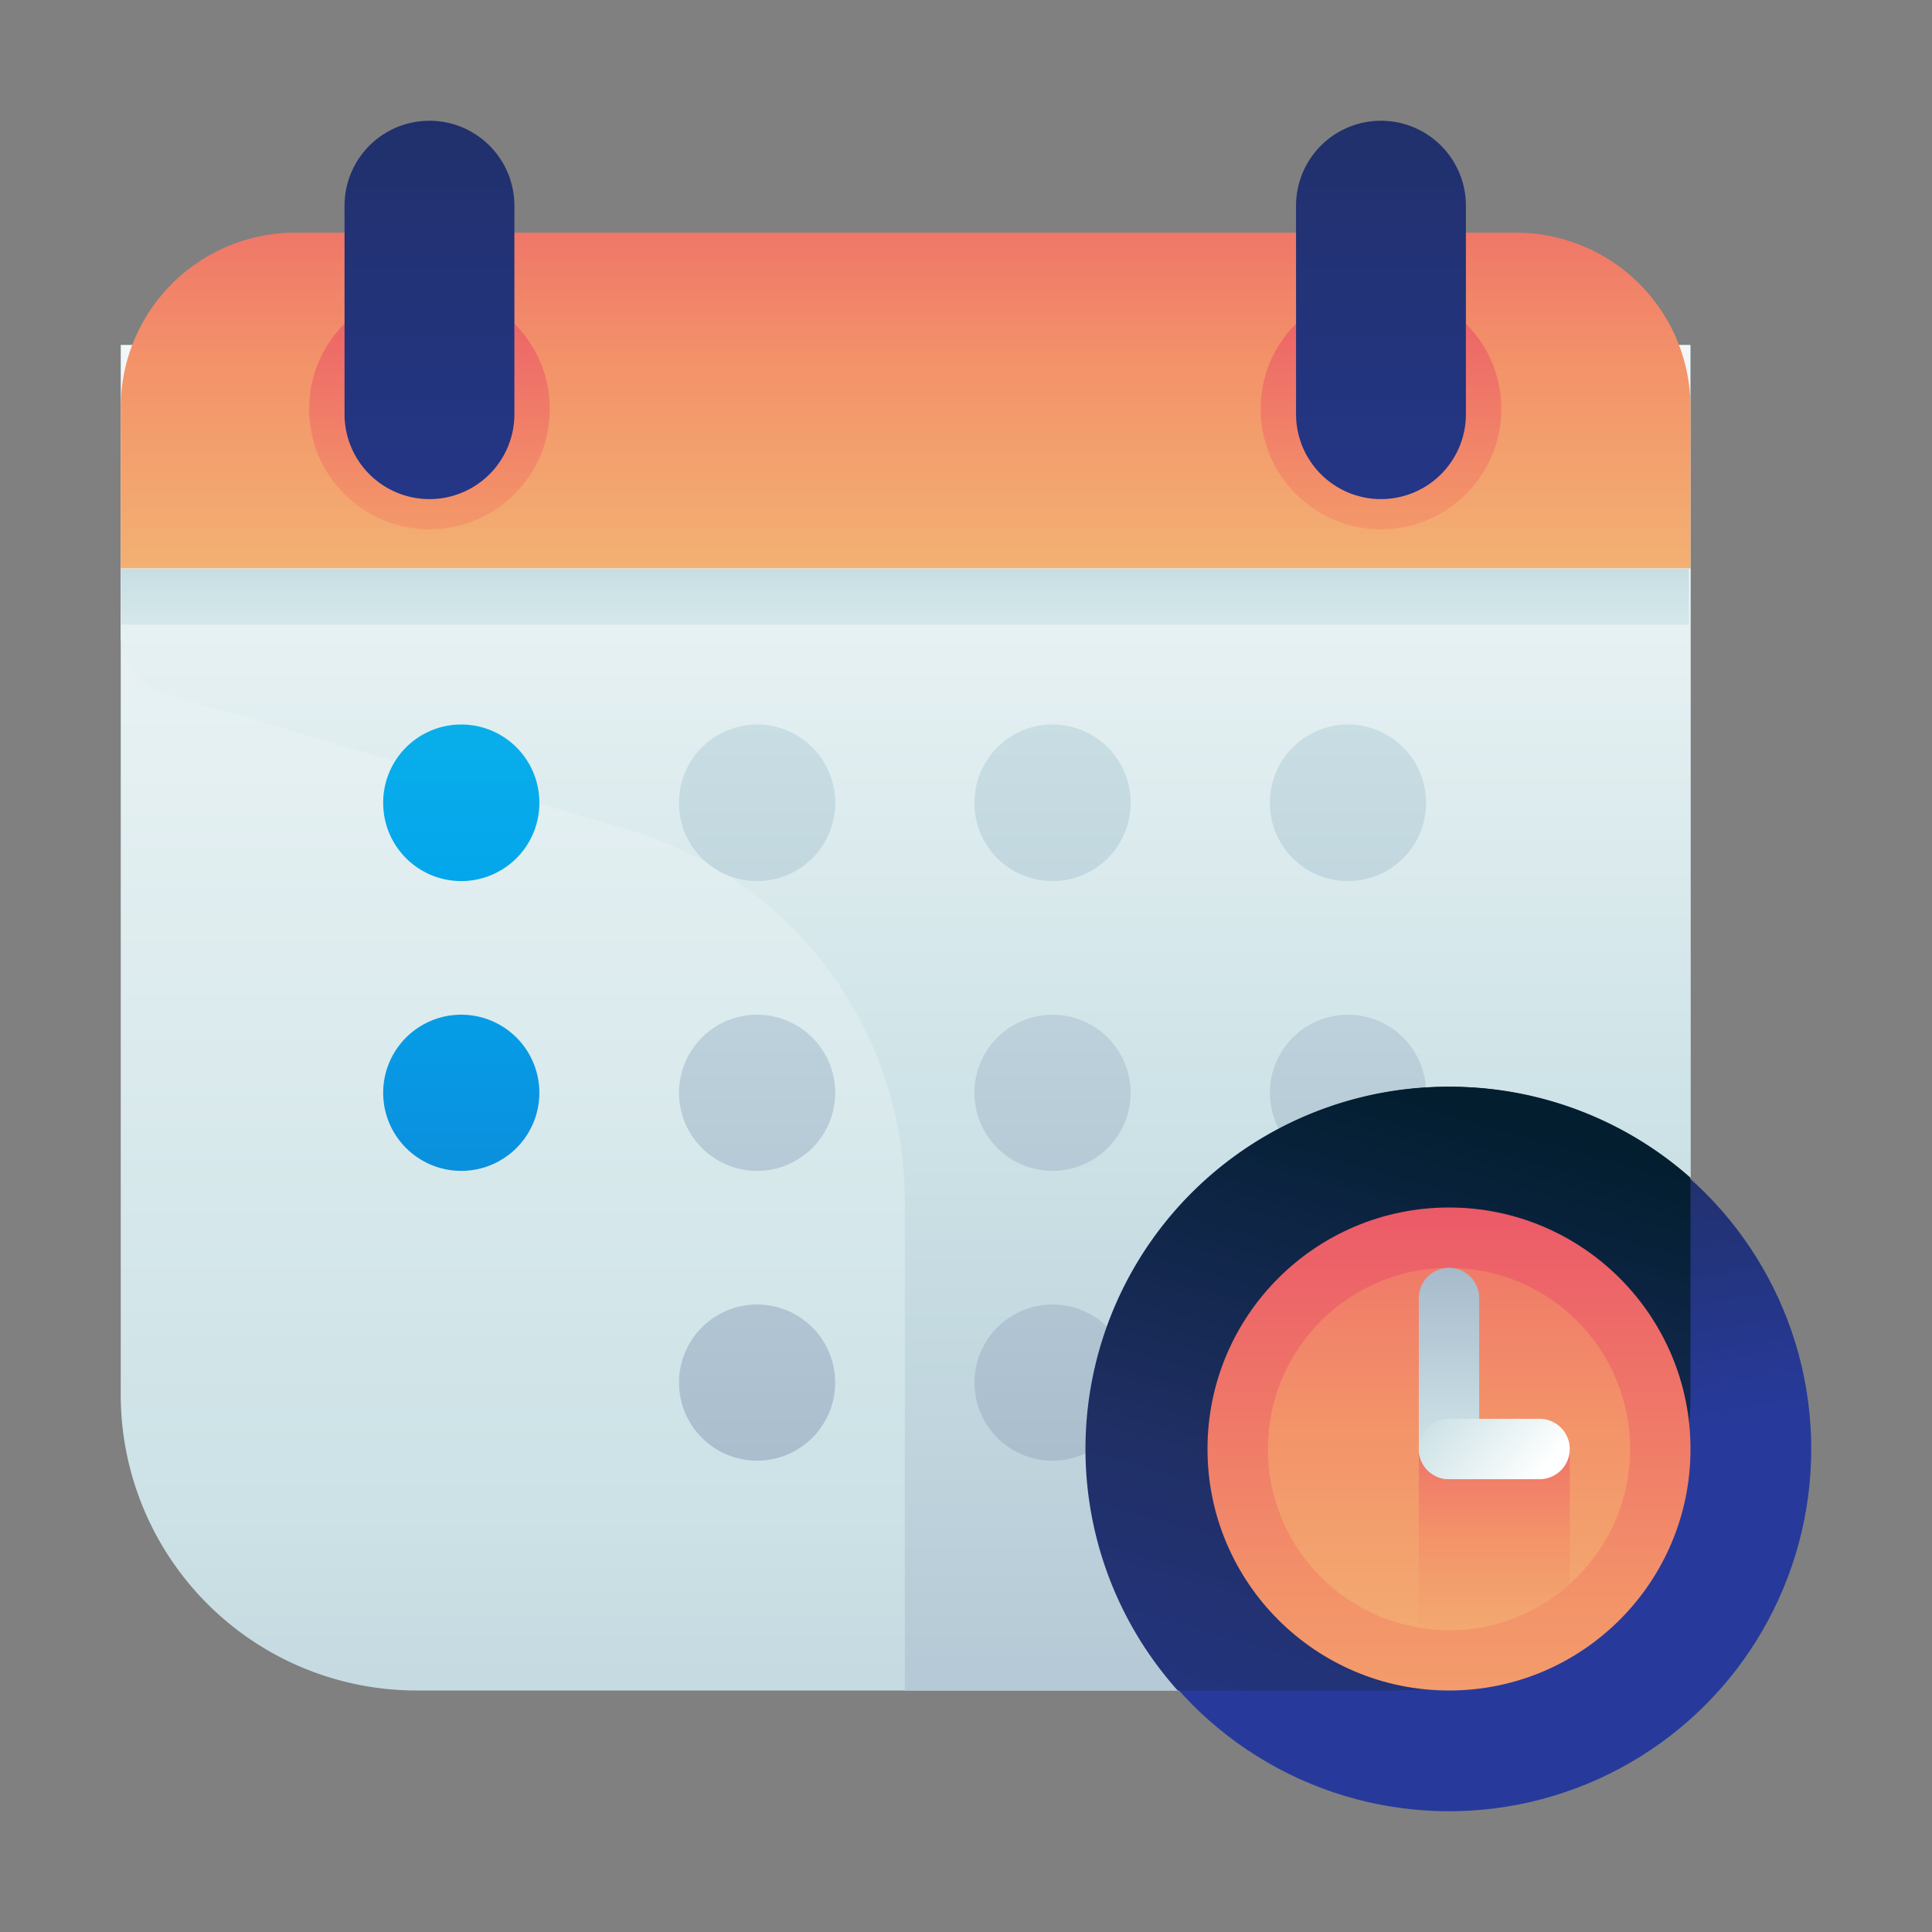 <svg xmlns="http://www.w3.org/2000/svg" xmlns:xlink="http://www.w3.org/1999/xlink" id="ART" viewBox="0 0 48 48"><rect x="0" y="0" width="48" height="48" fill="#808080" stroke="none"/><defs><style>.cls-1{fill:url(#linear-gradient);}.cls-2{fill:url(#linear-gradient-2);}.cls-3{fill:url(#linear-gradient-3);}.cls-4{fill:url(#linear-gradient-4);}.cls-5{fill:url(#linear-gradient-5);}.cls-6{fill:url(#linear-gradient-6);}.cls-7{fill:url(#linear-gradient-7);}.cls-8{fill:url(#linear-gradient-8);}.cls-9{fill:url(#linear-gradient-9);}.cls-10{fill:url(#linear-gradient-10);}.cls-11{fill:url(#linear-gradient-11);}.cls-12{fill:url(#linear-gradient-13);}.cls-13{fill:url(#linear-gradient-14);}.cls-14{fill:url(#linear-gradient-15);}.cls-15{fill:url(#linear-gradient-16);}.cls-16{fill:url(#linear-gradient-17);}.cls-17{fill:url(#linear-gradient-18);}.cls-18{fill:url(#linear-gradient-19);}.cls-19{fill:url(#linear-gradient-20);}.cls-20{fill:url(#linear-gradient-21);}.cls-21{fill:url(#linear-gradient-22);}.cls-22{fill:url(#linear-gradient-23);}.cls-23{fill:url(#linear-gradient-24);}.cls-24{fill:url(#linear-gradient-25);}.cls-25{fill:url(#linear-gradient-26);}.cls-26{fill:url(#linear-gradient-27);}</style><linearGradient id="linear-gradient" x1="22.48" y1="-1.64" x2="22.48" y2="73.79" gradientUnits="userSpaceOnUse"><stop offset="0" stop-color="#fff"></stop><stop offset="0.52" stop-color="#cce2e6"></stop><stop offset="1" stop-color="#8fa1bb"></stop></linearGradient><linearGradient id="linear-gradient-2" x1="22.48" y1="17.61" x2="22.48" y2="0.23" gradientUnits="userSpaceOnUse"><stop offset="0" stop-color="#f3c57a"></stop><stop offset="0.49" stop-color="#f39369"></stop><stop offset="1" stop-color="#e94867"></stop></linearGradient><linearGradient id="linear-gradient-3" x1="22.48" y1="3.62" x2="22.48" y2="63.88" gradientUnits="userSpaceOnUse"><stop offset="0" stop-color="#fff"></stop><stop offset="0.41" stop-color="#cce2e6"></stop><stop offset="1" stop-color="#8fa1bb"></stop></linearGradient><linearGradient id="linear-gradient-4" x1="11.46" y1="-8.5" x2="11.46" y2="51.71" gradientUnits="userSpaceOnUse"><stop offset="0" stop-color="#27e9de"></stop><stop offset="0.52" stop-color="#03a4ec"></stop><stop offset="1" stop-color="#2547a8"></stop></linearGradient><linearGradient id="linear-gradient-5" x1="18.81" y1="-10.17" x2="18.81" y2="52.72" xlink:href="#linear-gradient-3"></linearGradient><linearGradient id="linear-gradient-6" x1="26.15" y1="-10.17" x2="26.15" y2="52.72" xlink:href="#linear-gradient-3"></linearGradient><linearGradient id="linear-gradient-7" x1="33.49" y1="-10.17" x2="33.49" y2="52.72" xlink:href="#linear-gradient-3"></linearGradient><linearGradient id="linear-gradient-8" x1="11.46" y1="-8.5" x2="11.46" y2="51.71" xlink:href="#linear-gradient-4"></linearGradient><linearGradient id="linear-gradient-9" x1="18.81" y1="-10.17" x2="18.81" y2="52.72" xlink:href="#linear-gradient-3"></linearGradient><linearGradient id="linear-gradient-10" x1="26.15" y1="-10.17" x2="26.15" y2="52.72" xlink:href="#linear-gradient-3"></linearGradient><linearGradient id="linear-gradient-11" x1="33.49" y1="-10.17" x2="33.49" y2="52.72" xlink:href="#linear-gradient-3"></linearGradient><linearGradient id="linear-gradient-13" x1="18.81" y1="-10.17" x2="18.81" y2="52.72" xlink:href="#linear-gradient-3"></linearGradient><linearGradient id="linear-gradient-14" x1="26.15" y1="-10.17" x2="26.15" y2="52.72" xlink:href="#linear-gradient-3"></linearGradient><linearGradient id="linear-gradient-15" x1="33.49" y1="-10.17" x2="33.49" y2="52.72" xlink:href="#linear-gradient-3"></linearGradient><linearGradient id="linear-gradient-16" x1="10.67" y1="19.64" x2="10.67" y2="5.12" xlink:href="#linear-gradient-2"></linearGradient><linearGradient id="linear-gradient-17" x1="10.67" y1="19.71" x2="10.67" y2="-14.43" gradientUnits="userSpaceOnUse"><stop offset="0" stop-color="#273a9b"></stop><stop offset="0.56" stop-color="#202f65"></stop><stop offset="1" stop-color="#021e2f"></stop></linearGradient><linearGradient id="linear-gradient-18" x1="34.31" y1="19.64" x2="34.31" y2="5.12" xlink:href="#linear-gradient-2"></linearGradient><linearGradient id="linear-gradient-19" x1="34.31" y1="19.71" x2="34.31" y2="-14.43" xlink:href="#linear-gradient-17"></linearGradient><linearGradient id="linear-gradient-20" x1="22.48" y1="19.39" x2="22.48" y2="7.76" xlink:href="#linear-gradient-3"></linearGradient><linearGradient id="linear-gradient-21" x1="36.09" y1="36.52" x2="33.9" y2="23.45" xlink:href="#linear-gradient-17"></linearGradient><linearGradient id="linear-gradient-22" x1="30.36" y1="49.79" x2="36.61" y2="27.6" xlink:href="#linear-gradient-17"></linearGradient><linearGradient id="linear-gradient-23" x1="36" y1="52.06" x2="36" y2="26.99" xlink:href="#linear-gradient-2"></linearGradient><linearGradient id="linear-gradient-24" x1="36" y1="46.64" x2="36" y2="23.64" xlink:href="#linear-gradient-2"></linearGradient><linearGradient id="linear-gradient-25" x1="37.13" y1="43.47" x2="37.13" y2="32.72" xlink:href="#linear-gradient-2"></linearGradient><linearGradient id="linear-gradient-26" x1="36" y1="40.81" x2="36" y2="28.75" xlink:href="#linear-gradient-3"></linearGradient><linearGradient id="linear-gradient-27" x1="38.11" y1="36.83" x2="32.56" y2="32.16" xlink:href="#linear-gradient-3"></linearGradient></defs><title>calendar, date, time, clock</title><path class="cls-1" d="M3,8.57H42a0,0,0,0,1,0,0v26A7.35,7.35,0,0,1,34.6,42H10.35A7.35,7.35,0,0,1,3,34.6v-26a0,0,0,0,1,0,0Z"></path><path class="cls-2" d="M7.34,5.78H37.62A4.34,4.34,0,0,1,42,10.12v4a0,0,0,0,1,0,0H3a0,0,0,0,1,0,0v-4A4.34,4.34,0,0,1,7.34,5.78Z"></path><path class="cls-3" d="M3,15.78a1.51,1.51,0,0,0,1.09,1.45L15.57,20.6a9.62,9.62,0,0,1,6.91,9.23V42H34.6A7.35,7.35,0,0,0,42,34.6V14.13H3Z"></path><path class="cls-4" d="M11.46,21.89h0a1.94,1.94,0,0,1-1.94-1.94h0A1.94,1.94,0,0,1,11.46,18h0a1.94,1.94,0,0,1,1.94,1.94h0A1.94,1.94,0,0,1,11.46,21.89Z"></path><path class="cls-5" d="M18.81,21.89h0a1.94,1.94,0,0,1-1.94-1.94h0A1.94,1.94,0,0,1,18.81,18h0a1.94,1.94,0,0,1,1.94,1.94h0A1.94,1.94,0,0,1,18.81,21.89Z"></path><path class="cls-6" d="M26.15,21.89h0a1.94,1.94,0,0,1-1.94-1.94h0A1.94,1.94,0,0,1,26.15,18h0a1.94,1.94,0,0,1,1.94,1.94h0A1.94,1.94,0,0,1,26.15,21.89Z"></path><path class="cls-7" d="M33.49,21.89h0a1.94,1.94,0,0,1-1.94-1.94h0A1.94,1.94,0,0,1,33.49,18h0a1.94,1.94,0,0,1,1.94,1.94h0A1.94,1.94,0,0,1,33.49,21.89Z"></path><path class="cls-8" d="M11.46,29.09h0a1.94,1.94,0,0,1-1.94-1.94h0a1.94,1.94,0,0,1,1.94-1.94h0a1.94,1.94,0,0,1,1.94,1.94h0A1.94,1.94,0,0,1,11.46,29.09Z"></path><path class="cls-9" d="M18.81,29.09h0a1.94,1.94,0,0,1-1.94-1.94h0a1.94,1.94,0,0,1,1.94-1.94h0a1.94,1.94,0,0,1,1.94,1.94h0A1.94,1.94,0,0,1,18.81,29.09Z"></path><path class="cls-10" d="M26.15,29.09h0a1.94,1.94,0,0,1-1.94-1.94h0a1.94,1.94,0,0,1,1.94-1.94h0a1.94,1.94,0,0,1,1.94,1.94h0A1.94,1.94,0,0,1,26.15,29.09Z"></path><path class="cls-11" d="M33.49,29.09h0a1.94,1.94,0,0,1-1.94-1.94h0a1.94,1.94,0,0,1,1.94-1.94h0a1.94,1.94,0,0,1,1.94,1.94h0A1.94,1.94,0,0,1,33.49,29.09Z"></path><path class="cls-8" d="M11.46,36.29h0a1.94,1.94,0,0,1-1.94-1.94h0a1.94,1.94,0,0,1,1.94-1.94h0a1.94,1.94,0,0,1,1.94,1.94h0A1.94,1.94,0,0,1,11.46,36.29Z"></path><path class="cls-12" d="M18.81,36.29h0a1.94,1.94,0,0,1-1.94-1.94h0a1.94,1.94,0,0,1,1.94-1.94h0a1.94,1.94,0,0,1,1.94,1.94h0A1.94,1.94,0,0,1,18.81,36.29Z"></path><path class="cls-13" d="M26.15,36.29h0a1.94,1.94,0,0,1-1.94-1.94h0a1.94,1.94,0,0,1,1.94-1.94h0a1.94,1.94,0,0,1,1.94,1.94h0A1.94,1.94,0,0,1,26.15,36.29Z"></path><path class="cls-14" d="M33.49,36.29h0a1.94,1.94,0,0,1-1.94-1.94h0a1.94,1.94,0,0,1,1.94-1.94h0a1.94,1.94,0,0,1,1.94,1.94h0A1.94,1.94,0,0,1,33.49,36.29Z"></path><circle class="cls-15" cx="10.67" cy="10.16" r="2.99"></circle><path class="cls-16" d="M10.67,12.4h0a2.11,2.11,0,0,1-2.11-2.11V5.11A2.11,2.11,0,0,1,10.67,3h0a2.11,2.11,0,0,1,2.11,2.11v5.19A2.11,2.11,0,0,1,10.67,12.4Z"></path><circle class="cls-17" cx="34.31" cy="10.16" r="2.99"></circle><path class="cls-18" d="M34.31,12.4h0a2.11,2.11,0,0,1-2.11-2.11V5.11A2.11,2.11,0,0,1,34.31,3h0a2.11,2.11,0,0,1,2.11,2.11v5.19A2.11,2.11,0,0,1,34.31,12.4Z"></path><rect class="cls-19" x="3" y="14.13" width="38.96" height="1.39"></rect><circle class="cls-20" cx="36" cy="36" r="9"></circle><path class="cls-21" d="M36,27a9,9,0,0,0-6.74,15H34.6A7.35,7.35,0,0,0,42,34.6V29.26A9,9,0,0,0,36,27Z"></path><circle class="cls-22" cx="36" cy="36" r="6"></circle><circle class="cls-23" cx="36" cy="36" r="4.5"></circle><path class="cls-24" d="M35.25,40.42A4.3,4.3,0,0,0,39,39.33V36H35.25Z"></path><path class="cls-25" d="M36,36.75h0a.75.75,0,0,1-.75-.75V32.25A.75.75,0,0,1,36,31.5h0a.75.75,0,0,1,.75.75V36A.75.75,0,0,1,36,36.75Z"></path><path class="cls-26" d="M35.25,36h0a.75.75,0,0,1,.75-.75h2.25A.75.75,0,0,1,39,36h0a.75.75,0,0,1-.75.75H36A.75.75,0,0,1,35.25,36Z"></path></svg>